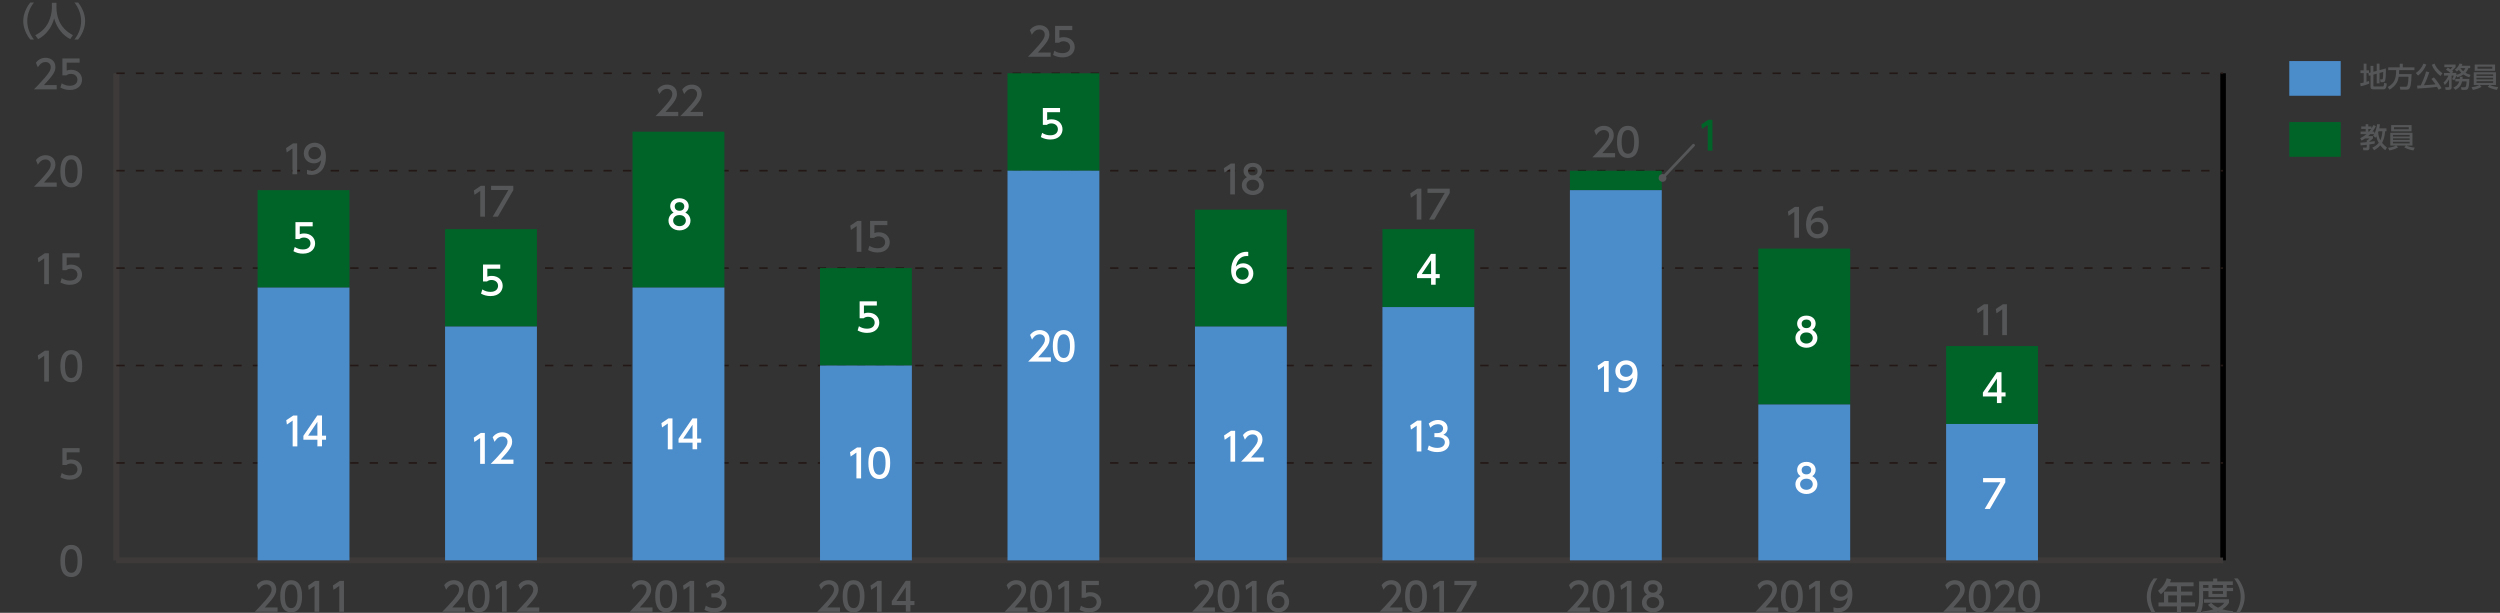 <?xml version="1.0" encoding="utf-8"?>
<!-- Generator: Adobe Illustrator 26.3.1, SVG Export Plug-In . SVG Version: 6.00 Build 0)  -->
<svg version="1.1" id="レイヤー_1" xmlns="http://www.w3.org/2000/svg" xmlns:xlink="http://www.w3.org/1999/xlink" x="0px"
	 y="0px" width="1200.47px" height="294.26px" viewBox="0 0 1200.47 294.26" style="enable-background:new 0 0 1200.47 294.26;"
	 xml:space="preserve">
<rect x="0" y="0" width="1200.47" height="294.26" fill="#333333" stroke="none"/>
<style type="text/css">
	.st0{fill-rule:evenodd;clip-rule:evenodd;fill:none;stroke:#3E3A39;stroke-width:2.673;stroke-miterlimit:10;}
	.st1{fill:none;stroke:#000000;stroke-width:2.673;stroke-miterlimit:10;}
	.st2{fill:#555657;}
	
		.st3{fill-rule:evenodd;clip-rule:evenodd;fill:none;stroke:#231815;stroke-width:0.802;stroke-miterlimit:10;stroke-dasharray:4.01,5.346;}
	.st4{fill:#006428;}
	.st5{fill:#4B8CCA;}
	.st6{fill:#FFFFFF;}
	.st7{fill:none;stroke:#555657;stroke-width:1.337;stroke-linecap:round;stroke-linejoin:round;stroke-miterlimit:10;}
</style>
<g>
	<line class="st0" x1="55.88" y1="269.07" x2="1067.5" y2="269.07"/>
	<g>
		<g>
			<line class="st0" x1="55.88" y1="269.07" x2="55.88" y2="35.18"/>
			<line class="st1" x1="1067.5" y1="269.07" x2="1067.5" y2="35.18"/>
		</g>
	</g>
</g>
<g>
	<g>
		<path class="st2" d="M28.99,269.36c0-1.44,0-7.71,5.24-7.71c5.24,0,5.24,6.29,5.24,7.71c0,1.44,0,7.73-5.24,7.73
			C28.99,277.09,28.99,270.8,28.99,269.36z M37.24,269.36c0-2.86-0.54-5.69-3.01-5.69s-3.01,2.84-3.01,5.69
			c0,3.01,0.62,5.71,3.01,5.71C36.7,275.07,37.24,272.19,37.24,269.36z"/>
	</g>
	<g>
		<path class="st2" d="M38.22,217.2h-6.19v3.8c0.47-0.17,1.07-0.37,2.13-0.37c3.18,0,5.24,2.11,5.24,4.77
			c0,2.34-1.68,4.92-5.85,4.92c-1.65,0-3.09-0.37-4.55-1.16l0.62-2.04c1.2,0.8,2.47,1.18,3.91,1.18c2.86,0,3.65-1.68,3.65-2.92
			c0-1.74-1.42-2.79-3.16-2.79c-0.77,0-1.55,0.21-2.13,0.71h-1.93v-8.12h8.27V217.2z"/>
	</g>
	<g>
		<path class="st2" d="M21.51,168.4h1.96v14.83h-2.25v-12.4l-2.77,1.91l-0.3-2.08L21.51,168.4z"/>
		<path class="st2" d="M28.99,175.81c0-1.44,0-7.71,5.24-7.71c5.24,0,5.24,6.29,5.24,7.71c0,1.44,0,7.73-5.24,7.73
			C28.99,183.53,28.99,177.25,28.99,175.81z M37.24,175.81c0-2.86-0.54-5.69-3.01-5.69s-3.01,2.84-3.01,5.69
			c0,3.01,0.62,5.71,3.01,5.71C36.7,181.51,37.24,178.63,37.24,175.81z"/>
	</g>
	<g>
		<path class="st2" d="M21.51,121.62h1.96v14.83h-2.25v-12.4l-2.77,1.91l-0.3-2.08L21.51,121.62z"/>
		<path class="st2" d="M38.22,123.64h-6.19v3.8c0.47-0.17,1.07-0.37,2.13-0.37c3.18,0,5.24,2.11,5.24,4.77
			c0,2.34-1.68,4.92-5.85,4.92c-1.65,0-3.09-0.37-4.55-1.16l0.62-2.04c1.2,0.8,2.47,1.18,3.91,1.18c2.86,0,3.65-1.68,3.65-2.92
			c0-1.74-1.42-2.79-3.16-2.79c-0.77,0-1.55,0.21-2.13,0.71h-1.93v-8.12h8.27V123.64z"/>
	</g>
	<g>
		<path class="st2" d="M27.23,87.65v2.02H16.31c1.63-1.63,3.35-3.39,5.26-5.63c2.26-2.66,2.81-3.76,2.81-5.01
			c0-1.46-1.01-2.47-2.53-2.47c-2.21,0-3.31,1.96-3.67,2.56l-0.94-2.23c1.16-1.53,2.73-2.36,4.66-2.36c2.11,0,4.7,1.22,4.7,4.43
			c0,2.11-0.88,3.74-5.5,8.68H27.23z"/>
		<path class="st2" d="M28.99,82.24c0-1.44,0-7.71,5.24-7.71c5.24,0,5.24,6.29,5.24,7.71c0,1.44,0,7.73-5.24,7.73
			C28.99,89.97,28.99,83.69,28.99,82.24z M37.24,82.24c0-2.86-0.54-5.69-3.01-5.69s-3.01,2.84-3.01,5.69c0,3.01,0.62,5.71,3.01,5.71
			C36.7,87.95,37.24,85.07,37.24,82.24z"/>
	</g>
	<g>
		<path class="st2" d="M27.23,40.87v2.02H16.31c1.63-1.63,3.35-3.39,5.26-5.63c2.26-2.66,2.81-3.76,2.81-5.01
			c0-1.46-1.01-2.47-2.53-2.47c-2.21,0-3.31,1.96-3.67,2.56l-0.94-2.23c1.16-1.53,2.73-2.36,4.66-2.36c2.11,0,4.7,1.22,4.7,4.43
			c0,2.11-0.88,3.74-5.5,8.68H27.23z"/>
		<path class="st2" d="M38.22,30.08h-6.19v3.8c0.47-0.17,1.07-0.37,2.13-0.37c3.18,0,5.24,2.11,5.24,4.77
			c0,2.34-1.68,4.92-5.85,4.92c-1.65,0-3.09-0.37-4.55-1.16l0.62-2.04c1.2,0.8,2.47,1.18,3.91,1.18c2.86,0,3.65-1.68,3.65-2.92
			c0-1.74-1.42-2.79-3.16-2.79c-0.77,0-1.55,0.21-2.13,0.71h-1.93v-8.12h8.27V30.08z"/>
	</g>
	<line class="st0" x1="55.88" y1="269.07" x2="55.88" y2="35.18"/>
	<line class="st0" x1="55.88" y1="269.07" x2="1067.5" y2="269.07"/>
	<line class="st3" x1="55.88" y1="222.29" x2="1067.5" y2="222.29"/>
	<line class="st3" x1="55.88" y1="175.52" x2="1067.5" y2="175.52"/>
	<line class="st3" x1="55.88" y1="128.74" x2="1067.5" y2="128.74"/>
	<line class="st3" x1="55.88" y1="81.96" x2="1067.5" y2="81.96"/>
	<line class="st3" x1="55.88" y1="35.18" x2="1067.5" y2="35.18"/>
</g>
<g>
	<g>
		<g>
			<rect x="123.7" y="91.31" class="st4" width="44.11" height="46.78"/>
			<rect x="213.72" y="110.02" class="st4" width="44.11" height="46.78"/>
			<rect x="303.74" y="63.24" class="st4" width="44.11" height="74.85"/>
			<rect x="393.76" y="128.74" class="st4" width="44.11" height="46.78"/>
			<rect x="483.79" y="35.18" class="st4" width="44.11" height="46.78"/>
			<rect x="573.81" y="100.67" class="st4" width="44.11" height="56.14"/>
			<rect x="663.83" y="110.02" class="st4" width="44.11" height="37.42"/>
			<rect x="753.85" y="81.96" class="st4" width="44.11" height="9.36"/>
		</g>
	</g>
	<g>
		<g>
			<rect x="123.7" y="138.09" class="st5" width="44.11" height="130.98"/>
			<rect x="213.72" y="156.8" class="st5" width="44.11" height="112.27"/>
			<rect x="303.74" y="138.09" class="st5" width="44.11" height="130.98"/>
			<rect x="393.76" y="175.52" class="st5" width="44.11" height="93.56"/>
			<rect x="483.79" y="81.96" class="st5" width="44.11" height="187.12"/>
			<rect x="573.81" y="156.8" class="st5" width="44.11" height="112.27"/>
			<rect x="663.83" y="147.45" class="st5" width="44.11" height="121.63"/>
			<rect x="753.85" y="91.31" class="st5" width="44.11" height="177.76"/>
		</g>
	</g>
</g>
<g>
	<g>
		<path class="st2" d="M763.43,291.72v2.02H752.5c1.63-1.63,3.35-3.39,5.26-5.63c2.26-2.66,2.81-3.76,2.81-5.01
			c0-1.46-1.01-2.47-2.53-2.47c-2.21,0-3.31,1.96-3.67,2.56l-0.94-2.23c1.16-1.53,2.73-2.36,4.66-2.36c2.11,0,4.7,1.22,4.7,4.43
			c0,2.11-0.88,3.74-5.5,8.68H763.43z"/>
		<path class="st2" d="M764.72,286.32c0-1.44,0-7.71,5.24-7.71c5.24,0,5.24,6.29,5.24,7.71c0,1.44,0,7.73-5.24,7.73
			C764.72,294.04,764.72,287.76,764.72,286.32z M772.97,286.32c0-2.86-0.54-5.69-3.01-5.69c-2.47,0-3.01,2.84-3.01,5.69
			c0,3.01,0.62,5.71,3.01,5.71C772.43,292.02,772.97,289.14,772.97,286.32z"/>
		<path class="st2" d="M781.47,278.91h1.96v14.83h-2.25v-12.4l-2.77,1.91l-0.3-2.08L781.47,278.91z"/>
		<path class="st2" d="M799,289.39c0,2.73-2.39,4.66-5.28,4.66c-2.88,0-5.28-1.93-5.28-4.66c0-2.04,1.27-3.33,2.45-3.91
			c-1.1-0.67-1.63-1.87-1.63-3.01c0-2.21,1.74-3.85,4.45-3.85c2.69,0,4.45,1.65,4.45,3.85c0,1.14-0.52,2.34-1.63,3.01
			C797.73,286.06,799,287.35,799,289.39z M796.77,289.35c0-1.08-0.75-2.66-3.05-2.66c-2.28,0-3.05,1.55-3.05,2.66
			c0,1.48,1.27,2.68,3.05,2.68C795.5,292.02,796.77,290.83,796.77,289.35z M796.02,282.56c0-1.38-1.1-2.08-2.3-2.08
			s-2.3,0.71-2.3,2.06c0,0.9,0.52,2.08,2.3,2.08C795.48,284.61,796.02,283.44,796.02,282.56z"/>
	</g>
	<g>
		<path class="st2" d="M944.07,291.72v2.02h-10.92c1.63-1.63,3.35-3.39,5.26-5.63c2.26-2.66,2.81-3.76,2.81-5.01
			c0-1.46-1.01-2.47-2.53-2.47c-2.21,0-3.31,1.96-3.67,2.56l-0.94-2.23c1.16-1.53,2.73-2.36,4.66-2.36c2.11,0,4.7,1.22,4.7,4.43
			c0,2.11-0.88,3.74-5.5,8.68H944.07z"/>
		<path class="st2" d="M945.37,286.32c0-1.44,0-7.71,5.24-7.71c5.24,0,5.24,6.29,5.24,7.71c0,1.44,0,7.73-5.24,7.73
			C945.37,294.04,945.37,287.76,945.37,286.32z M953.62,286.32c0-2.86-0.54-5.69-3.01-5.69c-2.47,0-3.01,2.84-3.01,5.69
			c0,3.01,0.62,5.71,3.01,5.71C953.08,292.02,953.62,289.14,953.62,286.32z"/>
		<path class="st2" d="M967.84,291.72v2.02h-10.92c1.63-1.63,3.35-3.39,5.26-5.63c2.26-2.66,2.81-3.76,2.81-5.01
			c0-1.46-1.01-2.47-2.53-2.47c-2.21,0-3.31,1.96-3.67,2.56l-0.94-2.23c1.16-1.53,2.73-2.36,4.66-2.36c2.11,0,4.7,1.22,4.7,4.43
			c0,2.11-0.88,3.74-5.5,8.68H967.84z"/>
		<path class="st2" d="M969.13,286.32c0-1.44,0-7.71,5.24-7.71c5.24,0,5.24,6.29,5.24,7.71c0,1.44,0,7.73-5.24,7.73
			C969.13,294.04,969.13,287.76,969.13,286.32z M977.38,286.32c0-2.86-0.54-5.69-3.01-5.69c-2.47,0-3.01,2.84-3.01,5.69
			c0,3.01,0.62,5.71,3.01,5.71C976.84,292.02,977.38,289.14,977.38,286.32z"/>
	</g>
	<g>
		<path class="st2" d="M673.41,291.72v2.02h-10.93c1.63-1.63,3.35-3.39,5.26-5.63c2.26-2.66,2.81-3.76,2.81-5.01
			c0-1.46-1.01-2.47-2.53-2.47c-2.21,0-3.31,1.96-3.67,2.56l-0.94-2.23c1.16-1.53,2.73-2.36,4.66-2.36c2.11,0,4.7,1.22,4.7,4.43
			c0,2.11-0.88,3.74-5.5,8.68H673.41z"/>
		<path class="st2" d="M674.7,286.32c0-1.44,0-7.71,5.24-7.71c5.24,0,5.24,6.29,5.24,7.71c0,1.44,0,7.73-5.24,7.73
			C674.7,294.04,674.7,287.76,674.7,286.32z M682.95,286.32c0-2.86-0.54-5.69-3.01-5.69s-3.01,2.84-3.01,5.69
			c0,3.01,0.62,5.71,3.01,5.71C682.41,292.02,682.95,289.14,682.95,286.32z"/>
		<path class="st2" d="M691.45,278.91h1.96v14.83h-2.25v-12.4l-2.77,1.91l-0.3-2.08L691.45,278.91z"/>
		<path class="st2" d="M709.04,278.91v2.1l-7.41,12.74h-2.49l7.52-12.81h-8.29v-2.02H709.04z"/>
	</g>
	<g>
		<path class="st2" d="M583.39,291.72v2.02h-10.93c1.63-1.63,3.35-3.39,5.26-5.63c2.26-2.66,2.81-3.76,2.81-5.01
			c0-1.46-1.01-2.47-2.53-2.47c-2.21,0-3.31,1.96-3.67,2.56l-0.94-2.23c1.16-1.53,2.73-2.36,4.66-2.36c2.11,0,4.7,1.22,4.7,4.43
			c0,2.11-0.88,3.74-5.5,8.68H583.39z"/>
		<path class="st2" d="M584.68,286.32c0-1.44,0-7.71,5.24-7.71c5.24,0,5.24,6.29,5.24,7.71c0,1.44,0,7.73-5.24,7.73
			C584.68,294.04,584.68,287.76,584.68,286.32z M592.93,286.32c0-2.86-0.54-5.69-3.01-5.69s-3.01,2.84-3.01,5.69
			c0,3.01,0.62,5.71,3.01,5.71C592.39,292.02,592.93,289.14,592.93,286.32z"/>
		<path class="st2" d="M601.43,278.91h1.96v14.83h-2.25v-12.4l-2.77,1.91l-0.3-2.08L601.43,278.91z"/>
		<path class="st2" d="M616.56,280.67c-0.43-0.02-0.47-0.04-0.65-0.04c-3.14,0-4.7,2.19-5.29,5.09c0.75-0.82,1.87-1.59,3.55-1.59
			c2.49,0,4.85,1.83,4.85,4.84c0,2.96-2.3,5.07-5.14,5.07c-2.38,0-5.52-1.51-5.52-6.7c0-4.1,2.28-8.74,7.46-8.74
			c0.26,0,0.43,0,0.75,0.04V280.67z M613.87,286.11c-1.44,0-3.22,0.92-3.22,2.79c0,1.55,1.22,3.12,3.16,3.12
			c1.93,0,2.97-1.42,2.97-2.96C616.79,286.45,614.67,286.11,613.87,286.11z"/>
	</g>
	<g>
		<path class="st2" d="M493.37,291.72v2.02h-10.93c1.63-1.63,3.35-3.39,5.26-5.63c2.26-2.66,2.81-3.76,2.81-5.01
			c0-1.46-1.01-2.47-2.53-2.47c-2.21,0-3.31,1.96-3.67,2.56l-0.94-2.23c1.16-1.53,2.73-2.36,4.66-2.36c2.11,0,4.7,1.22,4.7,4.43
			c0,2.11-0.88,3.74-5.5,8.68H493.37z"/>
		<path class="st2" d="M494.66,286.32c0-1.44,0-7.71,5.24-7.71c5.24,0,5.24,6.29,5.24,7.71c0,1.44,0,7.73-5.24,7.73
			C494.66,294.04,494.66,287.76,494.66,286.32z M502.91,286.32c0-2.86-0.54-5.69-3.01-5.69s-3.01,2.84-3.01,5.69
			c0,3.01,0.62,5.71,3.01,5.71C502.37,292.02,502.91,289.14,502.91,286.32z"/>
		<path class="st2" d="M511.41,278.91h1.96v14.83h-2.25v-12.4l-2.77,1.91l-0.3-2.08L511.41,278.91z"/>
		<path class="st2" d="M527.65,280.93h-6.19v3.8c0.47-0.17,1.07-0.37,2.13-0.37c3.18,0,5.24,2.11,5.24,4.77
			c0,2.34-1.68,4.92-5.85,4.92c-1.65,0-3.09-0.37-4.55-1.16l0.62-2.04c1.2,0.8,2.47,1.18,3.91,1.18c2.86,0,3.65-1.68,3.65-2.92
			c0-1.74-1.42-2.79-3.16-2.79c-0.77,0-1.55,0.21-2.13,0.71h-1.93v-8.12h8.27V280.93z"/>
	</g>
	<g>
		<path class="st2" d="M403.35,291.72v2.02h-10.93c1.63-1.63,3.35-3.39,5.26-5.63c2.26-2.66,2.81-3.76,2.81-5.01
			c0-1.46-1.01-2.47-2.53-2.47c-2.21,0-3.31,1.96-3.67,2.56l-0.94-2.23c1.16-1.53,2.73-2.36,4.66-2.36c2.11,0,4.7,1.22,4.7,4.43
			c0,2.11-0.88,3.74-5.5,8.68H403.35z"/>
		<path class="st2" d="M404.64,286.32c0-1.44,0-7.71,5.24-7.71c5.24,0,5.24,6.29,5.24,7.71c0,1.44,0,7.73-5.24,7.73
			C404.64,294.04,404.64,287.76,404.64,286.32z M412.89,286.32c0-2.86-0.54-5.69-3.01-5.69s-3.01,2.84-3.01,5.69
			c0,3.01,0.62,5.71,3.01,5.71C412.35,292.02,412.89,289.14,412.89,286.32z"/>
		<path class="st2" d="M421.38,278.91h1.96v14.83h-2.25v-12.4l-2.77,1.91l-0.3-2.08L421.38,278.91z"/>
		<path class="st2" d="M434.95,293.74v-3.18h-6.73v-1.89l6.68-9.77h2.26v9.69h1.95v1.96h-1.95v3.18H434.95z M430.46,288.6h4.49
			v-6.66L430.46,288.6z"/>
	</g>
	<g>
		<path class="st2" d="M313.32,291.72v2.02H302.4c1.63-1.63,3.35-3.39,5.26-5.63c2.26-2.66,2.81-3.76,2.81-5.01
			c0-1.46-1.01-2.47-2.53-2.47c-2.21,0-3.31,1.96-3.67,2.56l-0.94-2.23c1.16-1.53,2.73-2.36,4.66-2.36c2.11,0,4.7,1.22,4.7,4.43
			c0,2.11-0.88,3.74-5.5,8.68H313.32z"/>
		<path class="st2" d="M314.62,286.32c0-1.44,0-7.71,5.24-7.71c5.24,0,5.24,6.29,5.24,7.71c0,1.44,0,7.73-5.24,7.73
			C314.62,294.04,314.62,287.76,314.62,286.32z M322.86,286.32c0-2.86-0.54-5.69-3.01-5.69s-3.01,2.84-3.01,5.69
			c0,3.01,0.62,5.71,3.01,5.71C322.32,292.02,322.86,289.14,322.86,286.32z"/>
		<path class="st2" d="M331.36,278.91h1.96v14.83h-2.25v-12.4l-2.77,1.91l-0.3-2.08L331.36,278.91z"/>
		<path class="st2" d="M338.92,290.84c1.2,0.8,2.64,1.18,4.08,1.18c2.66,0,3.61-1.46,3.61-2.73c0-1.31-1.08-2.43-3.54-2.43h-1.48
			v-1.95h1.42c2.02,0,2.75-1.22,2.75-2.21c0-1.42-1.25-2.08-2.47-2.08c-1.4,0-2.71,0.67-3.65,1.72l-0.8-2
			c1.42-1.25,3.05-1.74,4.47-1.74c2.45,0,4.62,1.44,4.62,3.95c0,2.09-1.48,2.86-2.02,3.14c0.77,0.3,2.92,1.12,2.92,3.8
			c0,2-1.5,4.54-5.84,4.54c-1.95,0-3.39-0.47-4.71-1.18L338.92,290.84z"/>
	</g>
	<g>
		<path class="st2" d="M223.3,291.72v2.02h-10.93c1.63-1.63,3.35-3.39,5.26-5.63c2.26-2.66,2.81-3.76,2.81-5.01
			c0-1.46-1.01-2.47-2.53-2.47c-2.21,0-3.31,1.96-3.67,2.56l-0.94-2.23c1.16-1.53,2.73-2.36,4.66-2.36c2.11,0,4.7,1.22,4.7,4.43
			c0,2.11-0.88,3.74-5.5,8.68H223.3z"/>
		<path class="st2" d="M224.6,286.32c0-1.44,0-7.71,5.24-7.71c5.24,0,5.24,6.29,5.24,7.71c0,1.44,0,7.73-5.24,7.73
			C224.6,294.04,224.6,287.76,224.6,286.32z M232.85,286.32c0-2.86-0.54-5.69-3.01-5.69s-3.01,2.84-3.01,5.69
			c0,3.01,0.62,5.71,3.01,5.71C232.3,292.02,232.85,289.14,232.85,286.32z"/>
		<path class="st2" d="M241.34,278.91h1.96v14.83h-2.25v-12.4l-2.77,1.91l-0.3-2.08L241.34,278.91z"/>
		<path class="st2" d="M258.95,291.72v2.02h-10.93c1.63-1.63,3.35-3.39,5.26-5.63c2.26-2.66,2.81-3.76,2.81-5.01
			c0-1.46-1.01-2.47-2.53-2.47c-2.21,0-3.31,1.96-3.67,2.56l-0.94-2.23c1.16-1.53,2.73-2.36,4.66-2.36c2.11,0,4.7,1.22,4.7,4.43
			c0,2.11-0.88,3.74-5.5,8.68H258.95z"/>
	</g>
	<g>
		<path class="st2" d="M133.28,291.72v2.02h-10.93c1.63-1.63,3.35-3.39,5.26-5.63c2.26-2.66,2.81-3.76,2.81-5.01
			c0-1.46-1.01-2.47-2.53-2.47c-2.21,0-3.31,1.96-3.67,2.56l-0.94-2.23c1.16-1.53,2.73-2.36,4.66-2.36c2.11,0,4.7,1.22,4.7,4.43
			c0,2.11-0.88,3.74-5.5,8.68H133.28z"/>
		<path class="st2" d="M134.57,286.32c0-1.44,0-7.71,5.24-7.71c5.24,0,5.24,6.29,5.24,7.71c0,1.44,0,7.73-5.24,7.73
			C134.57,294.04,134.57,287.76,134.57,286.32z M142.82,286.32c0-2.86-0.54-5.69-3.01-5.69s-3.01,2.84-3.01,5.69
			c0,3.01,0.62,5.71,3.01,5.71C142.28,292.02,142.82,289.14,142.82,286.32z"/>
		<path class="st2" d="M151.32,278.91h1.96v14.83h-2.25v-12.4l-2.77,1.91l-0.3-2.08L151.32,278.91z"/>
		<path class="st2" d="M163.2,278.91h1.96v14.83h-2.25v-12.4l-2.77,1.91l-0.3-2.08L163.2,278.91z"/>
	</g>
</g>
<g>
	<path class="st6" d="M140.82,199.52h1.96v14.83h-2.25v-12.4l-2.77,1.91l-0.3-2.08L140.82,199.52z"/>
	<path class="st6" d="M152.41,214.35v-3.18h-6.73v-1.89l6.68-9.77h2.26v9.69h1.95v1.96h-1.95v3.18H152.41z M147.92,209.21h4.49
		v-6.66L147.92,209.21z"/>
</g>
<g>
	<path class="st6" d="M230.85,207.9h1.96v14.83h-2.25v-12.4l-2.77,1.91l-0.3-2.08L230.85,207.9z"/>
	<path class="st6" d="M246.56,220.71v2.02h-10.92c1.63-1.63,3.35-3.39,5.26-5.63c2.26-2.66,2.81-3.76,2.81-5.01
		c0-1.46-1.01-2.47-2.53-2.47c-2.21,0-3.31,1.96-3.67,2.56l-0.94-2.23c1.16-1.53,2.73-2.36,4.66-2.36c2.11,0,4.7,1.22,4.7,4.43
		c0,2.11-0.88,3.74-5.5,8.68H246.56z"/>
</g>
<g>
	<path class="st6" d="M320.96,200.92h1.96v14.83h-2.25v-12.4l-2.77,1.91l-0.3-2.08L320.96,200.92z"/>
	<path class="st6" d="M332.55,215.75v-3.18h-6.73v-1.89l6.68-9.77h2.26v9.69h1.95v1.96h-1.95v3.18H332.55z M328.06,210.61h4.49
		v-6.66L328.06,210.61z"/>
</g>
<g>
	<path class="st6" d="M411.53,214.88h1.96v14.83h-2.25v-12.4l-2.77,1.91l-0.3-2.08L411.53,214.88z"/>
	<path class="st6" d="M416.98,222.29c0-1.44,0-7.71,5.24-7.71c5.24,0,5.24,6.29,5.24,7.71c0,1.44,0,7.73-5.24,7.73
		C416.98,230.02,416.98,223.73,416.98,222.29z M425.23,222.29c0-2.86-0.54-5.69-3.01-5.69s-3.01,2.84-3.01,5.69
		c0,3.01,0.62,5.71,3.01,5.71C424.69,228,425.23,225.11,425.23,222.29z"/>
</g>
<g>
	<path class="st6" d="M504.63,171.61v2.02H493.7c1.63-1.63,3.35-3.39,5.26-5.63c2.26-2.66,2.81-3.76,2.81-5.01
		c0-1.46-1.01-2.47-2.53-2.47c-2.21,0-3.31,1.96-3.67,2.56l-0.94-2.23c1.16-1.53,2.73-2.36,4.66-2.36c2.11,0,4.7,1.22,4.7,4.43
		c0,2.11-0.88,3.74-5.5,8.68H504.63z"/>
	<path class="st6" d="M505.55,166.2c0-1.44,0-7.71,5.24-7.71c5.24,0,5.24,6.29,5.24,7.71c0,1.44,0,7.73-5.24,7.73
		C505.55,173.93,505.55,167.64,505.55,166.2z M513.8,166.2c0-2.86-0.54-5.69-3.01-5.69s-3.01,2.84-3.01,5.69
		c0,3.01,0.62,5.71,3.01,5.71C513.26,171.91,513.8,169.03,513.8,166.2z"/>
</g>
<g>
	<path class="st6" d="M591.14,206.85h1.96v14.83h-2.25v-12.4l-2.77,1.91l-0.3-2.08L591.14,206.85z"/>
	<path class="st6" d="M606.85,219.67v2.02h-10.92c1.63-1.63,3.35-3.39,5.26-5.63c2.26-2.66,2.81-3.76,2.81-5.01
		c0-1.46-1.01-2.47-2.53-2.47c-2.21,0-3.31,1.96-3.67,2.56l-0.94-2.23c1.16-1.53,2.73-2.36,4.66-2.36c2.11,0,4.7,1.22,4.7,4.43
		c0,2.11-0.88,3.74-5.5,8.68H606.85z"/>
</g>
<g>
	<path class="st6" d="M680.57,201.96h1.96v14.83h-2.25v-12.4l-2.77,1.91l-0.3-2.08L680.57,201.96z"/>
	<path class="st6" d="M686.11,213.9c1.2,0.8,2.64,1.18,4.08,1.18c2.66,0,3.61-1.46,3.61-2.73c0-1.31-1.09-2.43-3.54-2.43h-1.48
		v-1.95h1.42c2.02,0,2.75-1.22,2.75-2.21c0-1.42-1.25-2.08-2.47-2.08c-1.4,0-2.71,0.67-3.65,1.72l-0.8-2
		c1.42-1.25,3.05-1.74,4.47-1.74c2.45,0,4.62,1.44,4.62,3.95c0,2.09-1.48,2.86-2.02,3.14c0.77,0.3,2.92,1.12,2.92,3.8
		c0,2-1.5,4.54-5.84,4.54c-1.95,0-3.39-0.47-4.71-1.18L686.11,213.9z"/>
</g>
<g>
	<path class="st6" d="M770.52,173.34h1.96v14.83h-2.25v-12.4l-2.77,1.91l-0.3-2.08L770.52,173.34z"/>
	<path class="st6" d="M777.22,186.04c0.67,0.28,1.35,0.41,2.08,0.41c3.05,0,4.38-2.25,4.75-5.11c-0.52,0.54-1.53,1.59-3.55,1.59
		c-2.56,0-4.83-1.85-4.83-4.81c0-2.88,2.19-5.09,5.18-5.09c1.63,0,5.46,0.71,5.46,6.77c0,5.09-2.58,8.66-6.94,8.66
		c-1.2,0-1.83-0.24-2.15-0.38V186.04z M780.81,180.97c1.65,0,3.16-1.16,3.16-2.92c0-1.59-1.2-2.99-3.09-2.99
		c-2.08,0-2.99,1.68-2.99,2.99C777.89,180.08,779.37,180.97,780.81,180.97z"/>
</g>
<g>
	<g>
		<path class="st2" d="M775.54,73.53v2.02h-10.92c1.63-1.63,3.35-3.39,5.26-5.63c2.26-2.66,2.81-3.76,2.81-5.01
			c0-1.46-1.01-2.47-2.53-2.47c-2.21,0-3.31,1.96-3.67,2.56l-0.94-2.23c1.16-1.53,2.73-2.36,4.66-2.36c2.11,0,4.7,1.22,4.7,4.43
			c0,2.11-0.88,3.74-5.5,8.68H775.54z"/>
		<path class="st2" d="M776.47,68.13c0-1.44,0-7.71,5.24-7.71c5.24,0,5.24,6.29,5.24,7.71c0,1.44,0,7.73-5.24,7.73
			C776.47,75.85,776.47,69.57,776.47,68.13z M784.72,68.13c0-2.86-0.54-5.69-3.01-5.69c-2.47,0-3.01,2.84-3.01,5.69
			c0,3.01,0.62,5.71,3.01,5.71C784.17,73.83,784.72,70.95,784.72,68.13z"/>
	</g>
</g>
<g>
	<path class="st6" d="M687.19,136.74v-3.18h-6.74v-1.89l6.68-9.77h2.26v9.69h1.95v1.96h-1.95v3.18H687.19z M682.7,131.6h4.49v-6.66
		L682.7,131.6z"/>
</g>
<g>
	<path class="st6" d="M599.38,122.97c-0.43-0.02-0.47-0.04-0.65-0.04c-3.14,0-4.7,2.19-5.29,5.09c0.75-0.82,1.87-1.59,3.55-1.59
		c2.49,0,4.85,1.83,4.85,4.85c0,2.96-2.3,5.07-5.14,5.07c-2.38,0-5.52-1.51-5.52-6.7c0-4.1,2.28-8.74,7.46-8.74
		c0.26,0,0.43,0,0.75,0.04V122.97z M596.69,128.41c-1.44,0-3.22,0.92-3.22,2.79c0,1.55,1.22,3.12,3.16,3.12
		c1.93,0,2.97-1.42,2.97-2.96C599.61,128.75,597.49,128.41,596.69,128.41z"/>
</g>
<g>
	<path class="st6" d="M509.02,53.87h-6.19v3.8c0.47-0.17,1.07-0.37,2.13-0.37c3.18,0,5.24,2.11,5.24,4.77
		c0,2.34-1.68,4.92-5.85,4.92c-1.65,0-3.09-0.37-4.55-1.16l0.62-2.04c1.2,0.8,2.47,1.18,3.91,1.18c2.86,0,3.65-1.68,3.65-2.92
		c0-1.74-1.42-2.79-3.16-2.79c-0.77,0-1.55,0.21-2.13,0.71h-1.93v-8.12h8.27V53.87z"/>
</g>
<g>
	<path class="st6" d="M421.04,146.73h-6.19v3.8c0.47-0.17,1.07-0.37,2.13-0.37c3.18,0,5.24,2.11,5.24,4.77
		c0,2.34-1.68,4.92-5.85,4.92c-1.65,0-3.09-0.37-4.55-1.16l0.62-2.04c1.2,0.8,2.47,1.18,3.91,1.18c2.86,0,3.65-1.68,3.65-2.92
		c0-1.74-1.42-2.79-3.16-2.79c-0.77,0-1.55,0.21-2.13,0.71h-1.93v-8.12h8.27V146.73z"/>
</g>
<g>
	<path class="st6" d="M331.56,105.97c0,2.73-2.39,4.66-5.28,4.66s-5.28-1.93-5.28-4.66c0-2.04,1.27-3.33,2.45-3.91
		c-1.1-0.67-1.63-1.87-1.63-3.01c0-2.21,1.74-3.85,4.45-3.85c2.69,0,4.45,1.65,4.45,3.85c0,1.14-0.52,2.34-1.63,3.01
		C330.29,102.64,331.56,103.93,331.56,105.97z M329.34,105.93c0-1.09-0.75-2.66-3.05-2.66c-2.28,0-3.05,1.55-3.05,2.66
		c0,1.48,1.27,2.67,3.05,2.67S329.34,107.41,329.34,105.93z M328.59,99.14c0-1.38-1.1-2.08-2.3-2.08s-2.3,0.71-2.3,2.06
		c0,0.9,0.52,2.08,2.3,2.08C328.05,101.2,328.59,100.02,328.59,99.14z"/>
</g>
<g>
	<path class="st6" d="M240.2,129.05h-6.19v3.8c0.47-0.17,1.07-0.37,2.13-0.37c3.18,0,5.24,2.11,5.24,4.77
		c0,2.34-1.68,4.92-5.85,4.92c-1.65,0-3.09-0.37-4.55-1.16l0.62-2.04c1.2,0.8,2.47,1.18,3.91,1.18c2.86,0,3.65-1.68,3.65-2.92
		c0-1.74-1.42-2.79-3.16-2.79c-0.77,0-1.55,0.21-2.13,0.71h-1.93v-8.12h8.27V129.05z"/>
</g>
<g>
	<path class="st6" d="M150.13,108.68h-6.19v3.8c0.47-0.17,1.07-0.37,2.13-0.37c3.18,0,5.24,2.11,5.24,4.77
		c0,2.34-1.68,4.92-5.85,4.92c-1.65,0-3.09-0.37-4.55-1.16l0.62-2.04c1.2,0.8,2.47,1.18,3.91,1.18c2.86,0,3.65-1.68,3.65-2.92
		c0-1.74-1.42-2.79-3.16-2.79c-0.77,0-1.55,0.21-2.13,0.71h-1.93v-8.12h8.27V108.68z"/>
</g>
<g>
	<g>
		<path class="st2" d="M680.57,90.59h1.96v14.83h-2.25v-12.4l-2.77,1.91l-0.3-2.08L680.57,90.59z"/>
		<path class="st2" d="M696.14,90.59v2.1l-7.41,12.74h-2.49l7.52-12.81h-8.29v-2.02H696.14z"/>
	</g>
</g>
<g>
	<g>
		<path class="st2" d="M591.04,78.51H593v14.83h-2.25v-12.4l-2.77,1.91l-0.3-2.08L591.04,78.51z"/>
		<path class="st2" d="M606.87,88.99c0,2.73-2.39,4.66-5.28,4.66s-5.28-1.93-5.28-4.66c0-2.04,1.27-3.33,2.45-3.91
			c-1.1-0.67-1.63-1.87-1.63-3.01c0-2.21,1.74-3.85,4.45-3.85c2.69,0,4.45,1.65,4.45,3.85c0,1.14-0.52,2.34-1.63,3.01
			C605.6,85.66,606.87,86.95,606.87,88.99z M604.64,88.95c0-1.09-0.75-2.66-3.05-2.66c-2.28,0-3.05,1.55-3.05,2.66
			c0,1.48,1.27,2.67,3.05,2.67S604.64,90.43,604.64,88.95z M603.89,82.16c0-1.38-1.1-2.08-2.3-2.08s-2.3,0.71-2.3,2.06
			c0,0.9,0.52,2.08,2.3,2.08C603.35,84.22,603.89,83.04,603.89,82.16z"/>
	</g>
</g>
<g>
	<g>
		<path class="st2" d="M504.52,25.23v2.02h-10.92c1.63-1.63,3.35-3.39,5.26-5.63c2.26-2.66,2.81-3.76,2.81-5.01
			c0-1.46-1.01-2.47-2.53-2.47c-2.21,0-3.31,1.96-3.67,2.56l-0.94-2.23c1.16-1.53,2.73-2.36,4.66-2.36c2.11,0,4.7,1.22,4.7,4.43
			c0,2.11-0.88,3.74-5.5,8.68H504.52z"/>
		<path class="st2" d="M514.89,14.43h-6.19v3.8c0.47-0.17,1.07-0.37,2.13-0.37c3.18,0,5.24,2.11,5.24,4.77
			c0,2.34-1.68,4.92-5.85,4.92c-1.65,0-3.09-0.37-4.55-1.16l0.62-2.04c1.2,0.8,2.47,1.18,3.91,1.18c2.86,0,3.65-1.68,3.65-2.92
			c0-1.74-1.42-2.79-3.16-2.79c-0.77,0-1.55,0.21-2.13,0.71h-1.93v-8.12h8.27V14.43z"/>
	</g>
</g>
<g>
	<g>
		<path class="st2" d="M411.66,106.09h1.96v14.83h-2.25v-12.4l-2.77,1.91l-0.3-2.08L411.66,106.09z"/>
		<path class="st2" d="M426.07,108.11h-6.19v3.8c0.47-0.17,1.07-0.37,2.13-0.37c3.18,0,5.24,2.11,5.24,4.77
			c0,2.34-1.68,4.92-5.85,4.92c-1.65,0-3.09-0.37-4.55-1.16l0.62-2.04c1.2,0.8,2.47,1.18,3.91,1.18c2.86,0,3.65-1.68,3.65-2.92
			c0-1.74-1.42-2.79-3.16-2.79c-0.77,0-1.55,0.21-2.13,0.71h-1.93v-8.12h8.27V108.11z"/>
	</g>
</g>
<g>
	<g>
		<path class="st2" d="M325.69,53.75v2.02h-10.92c1.63-1.63,3.35-3.39,5.26-5.63c2.26-2.66,2.81-3.76,2.81-5.01
			c0-1.46-1.01-2.47-2.53-2.47c-2.21,0-3.31,1.96-3.67,2.56l-0.94-2.23c1.16-1.53,2.73-2.36,4.66-2.36c2.11,0,4.7,1.22,4.7,4.43
			c0,2.11-0.88,3.74-5.5,8.68H325.69z"/>
		<path class="st2" d="M337.59,53.75v2.02h-10.92c1.63-1.63,3.35-3.39,5.26-5.63c2.26-2.66,2.81-3.76,2.81-5.01
			c0-1.46-1.01-2.47-2.53-2.47c-2.21,0-3.31,1.96-3.67,2.56l-0.94-2.23c1.16-1.53,2.73-2.36,4.66-2.36c2.11,0,4.7,1.22,4.7,4.43
			c0,2.11-0.88,3.74-5.5,8.68H337.59z"/>
	</g>
</g>
<g>
	<g>
		<path class="st2" d="M230.91,89.21h1.96v14.83h-2.25v-12.4l-2.77,1.91l-0.3-2.08L230.91,89.21z"/>
		<path class="st2" d="M246.48,89.21v2.1l-7.41,12.74h-2.49l7.52-12.81h-8.29v-2.02H246.48z"/>
	</g>
</g>
<g>
	<g>
		<path class="st2" d="M140.73,68.85h1.96v14.83h-2.25v-12.4l-2.77,1.91l-0.3-2.08L140.73,68.85z"/>
		<path class="st2" d="M147.42,81.55c0.67,0.28,1.35,0.41,2.08,0.41c3.05,0,4.38-2.24,4.75-5.11c-0.52,0.54-1.53,1.59-3.55,1.59
			c-2.56,0-4.83-1.85-4.83-4.81c0-2.88,2.19-5.09,5.18-5.09c1.63,0,5.46,0.71,5.46,6.77c0,5.09-2.58,8.66-6.94,8.66
			c-1.2,0-1.83-0.24-2.15-0.37V81.55z M151.01,76.48c1.65,0,3.16-1.16,3.16-2.92c0-1.59-1.2-2.99-3.09-2.99
			c-2.08,0-2.99,1.68-2.99,2.99C148.09,75.58,149.57,76.48,151.01,76.48z"/>
	</g>
</g>
<g>
	<g>
		<path class="st4" d="M820.34,57.52h1.96v14.83h-2.25v-12.4l-2.77,1.91l-0.3-2.08L820.34,57.52z"/>
	</g>
	<circle class="st2" cx="798.32" cy="85.45" r="1.86"/>
	<line class="st7" x1="798.32" y1="85.45" x2="813.21" y2="69.75"/>
</g>
<g>
	<path class="st2" d="M1034.21,295.47c-3.16-3.97-3.35-7.69-3.35-8.87c0-1.18,0.19-4.9,3.35-8.87h1.78c-2,2.54-3.2,5.63-3.2,8.87
		s1.22,6.32,3.2,8.87H1034.21z"/>
	<path class="st2" d="M1053.32,279.64v1.89h-6.02v2.54h5.42v1.83h-5.42v3.39h6.75v1.89h-6.75v4.21h-1.96v-4.21h-8.85v-1.89h2.66
		v-5.22h6.19v-2.54h-4.34c-1.33,2.08-2.43,3.03-3.4,3.83l-1.33-1.67c2.02-1.53,3.42-3.46,4.15-5.99l2.13,0.52
		c-0.24,0.73-0.36,0.97-0.54,1.4H1053.32z M1045.33,285.91h-4.19v3.39h4.19V285.91z"/>
	<path class="st2" d="M1056,279.19h6.74v-1.38h1.96v1.38h7.48v1.72h-2.92v1.38h3.03v1.53h-3.03v2.88h-8.77v-2.88h-2.58v3.41
		c0,2.86-0.39,5.86-1.78,8.01l-1.53-1.46c1.12-1.65,1.4-4.13,1.4-6.58V279.19z M1061.78,289.46c0.54,0.54,1.5,1.51,3.29,2.34
		c1.98-0.95,2.62-1.8,3.03-2.36h-9.77v-1.68h12.01v1.68c-0.28,0.49-1.01,1.76-3.18,3.14c1.61,0.47,3.14,0.73,5.2,0.92l-0.86,1.85
		c-0.9-0.09-3.52-0.39-6.44-1.67c-2.84,1.23-5.31,1.55-6.85,1.7l-0.77-1.74c1.03-0.11,2.88-0.28,5.46-1.05
		c-1.72-1.05-2.38-1.8-2.67-2.15L1061.78,289.46z M1057.9,280.91v1.38h2.58v-1.38H1057.9z M1062.32,280.91v1.38h5.14v-1.38H1062.32z
		 M1062.32,283.83v1.38h5.14v-1.38H1062.32z"/>
	<path class="st2" d="M1072.76,295.47c2-2.53,3.2-5.63,3.2-8.87s-1.2-6.34-3.2-8.87h1.78c3.03,3.78,3.35,7.43,3.35,8.87
		s-0.32,5.09-3.35,8.87H1072.76z"/>
</g>
<g>
	<path class="st2" d="M14.51,18.97c-3.16-3.97-3.35-7.69-3.35-8.87c0-1.18,0.19-4.9,3.35-8.87h1.78c-2,2.54-3.2,5.63-3.2,8.87
		s1.22,6.32,3.2,8.87H14.51z"/>
	<path class="st2" d="M24.92,1.36h2.19v2.3c0,3.63,1.14,9.73,7.91,13.21l-1.29,1.91c-3.44-1.72-6.44-5.22-7.73-9.95
		c-1.16,4.49-3.97,8.03-7.69,9.95l-1.38-1.87c2.73-1.33,5.01-3.46,6.34-6.21c1.01-2.08,1.65-4.68,1.65-6.96V1.36z"/>
	<path class="st2" d="M35.75,18.97c2-2.53,3.2-5.63,3.2-8.87s-1.2-6.34-3.2-8.87h1.78c3.03,3.78,3.35,7.43,3.35,8.87
		s-0.32,5.09-3.35,8.87H35.75z"/>
</g>
<rect x="1099.29" y="58.62" class="st4" width="24.69" height="16.67"/>
<g>
	<path class="st2" d="M1139.14,70.89c0.51-0.23,2.02-0.88,3.11-2.27c-0.86-1.51-1.08-2.62-1.19-3.15c-0.16,0.25-0.21,0.36-0.43,0.68
		l-1.08-1.02c0.21-0.29,0.31-0.43,0.47-0.72h-1.87c-0.21,0.21-0.47,0.49-1.02,0.96h2.34v1.12c-0.7,0.67-1.08,0.96-1.7,1.36v0.25
		c0.28-0.04,2.42-0.31,2.53-0.33v1.18c-0.56,0.11-1.1,0.21-2.53,0.41v1.82c0,0.44-0.28,0.99-0.92,0.99h-1.99l-0.25-1.28h1.52
		c0.17,0,0.35-0.03,0.35-0.31v-1.06c-1.15,0.13-2.1,0.21-2.95,0.28l-0.11-1.3c0.91-0.05,1.79-0.09,3.06-0.25v-0.94h0.37
		c0.28-0.19,0.76-0.61,0.92-0.83h-2.1c-0.8,0.55-1.23,0.79-1.7,1.04l-0.6-1.19c0.58-0.28,1.62-0.79,2.99-1.94h-2.85v-1.22h2.46
		v-1.26h-2.12v-1.2h2.12v-1.07h1.24v1.07h1.55v0.99c0.41-0.61,0.66-1.14,0.9-1.67l1.19,0.54c-0.24,0.51-0.66,1.39-1.63,2.61h0.88
		v1.07c0.8-1.44,1.2-3.3,1.4-4.67l1.32,0.13c-0.05,0.48-0.13,1.07-0.31,1.92h3.44v1.39h-0.66c-0.15,1.94-0.47,3.89-1.46,5.56
		c0.7,0.86,1.44,1.52,2.34,2.27l-0.79,1.3c-0.44-0.33-1.4-1.06-2.39-2.38c-1.16,1.32-2.33,1.99-2.99,2.38L1139.14,70.89z
		 M1137.23,61.94v1.26h0.4c0.25-0.28,0.56-0.64,1-1.26H1137.23z M1142.16,63.04c-0.11,0.32-0.13,0.4-0.2,0.56
		c0.13,1.34,0.44,2.62,1.07,3.78c0.63-1.36,0.87-2.85,0.96-4.34H1142.16z"/>
	<path class="st2" d="M1158.9,72.21c-0.78-0.11-2.51-0.4-4.4-1.44l0.82-0.87h-4.58l0.79,0.88c-1.22,0.71-2.54,1.15-4.17,1.47
		l-0.64-1.3c1.76-0.13,3.17-0.72,3.82-1.06h-2.75v-6.11h10.64v6.11h-2.9c0.55,0.29,2.02,0.88,4,0.99L1158.9,72.21z M1158,60.06v3.01
		h-9.78v-3.01H1158z M1149.07,64.8v0.75h8.01V64.8H1149.07z M1149.07,66.41v0.78h8.01v-0.78H1149.07z M1149.07,68.07v0.79h8.01
		v-0.79H1149.07z M1149.57,61.08v0.99h7.1v-0.99H1149.57z"/>
</g>
<rect x="1099.29" y="29.32" class="st5" width="24.69" height="16.67"/>
<g>
	<path class="st2" d="M1137.36,35.08h-1v4.21c0.6-0.19,0.86-0.27,1.24-0.4l0.09,1.26c-0.94,0.37-2.59,0.96-4.13,1.28l-0.21-1.43
		c0.43-0.08,0.78-0.13,1.67-0.36v-4.56h-1.56v-1.3h1.56v-3.21h1.34v3.21h1.23v1.24l0.72-0.2v-3.19h1.36v2.83l1.59-0.41v-3.48h1.36
		v3.1l3.03-0.8c0.01,0.36,0.03,0.63,0.03,1.1c0,1.11-0.04,4.06-0.44,4.91c-0.2,0.44-0.63,0.6-1.11,0.6h-0.99l-0.25-1.36h0.83
		c0.48,0,0.62,0,0.66-3.56l-1.75,0.47v5.03h-1.36v-4.67l-1.59,0.43v5.45c0,0.25,0.21,0.25,0.37,0.25h4.1c0.28,0,0.4-0.05,0.5-0.39
		c0.09-0.31,0.17-1.3,0.17-1.38l1.27,0.35c-0.04,1.44-0.35,2.78-1.48,2.78h-5c-0.71,0-1.3-0.21-1.3-1.08v-5.63l-0.82,0.23l-0.23-1.3
		L1137.36,35.08z"/>
	<path class="st2" d="M1151.81,36.86c-0.27,1.64-0.68,3.89-4.38,6.22l-0.86-1.3c3.07-1.74,4.01-3.62,4.04-8.09h-3.82v-1.36h5.53
		v-1.74h1.47v1.74h5.59v1.36h-7.33c-0.01,0.47-0.01,1-0.08,1.86h6.05c-0.04,1.26-0.13,5.07-0.79,6.52c-0.33,0.73-0.72,1-1.72,1h-2.9
		l-0.27-1.43h2.91c0.24,0,0.59,0,0.83-0.72c0.05-0.17,0.35-1.18,0.45-4.06H1151.81z"/>
	<path class="st2" d="M1165.09,30.98c-0.8,2.14-2.29,3.97-3.97,5.33l-1.07-1.26c1.68-1.06,2.94-2.65,3.65-4.5L1165.09,30.98z
		 M1170.99,43.08c-0.21-0.4-0.37-0.71-0.76-1.38c-2.65,0.43-9.06,0.8-9.42,0.83l-0.17-1.43c0.27,0,1.23-0.05,1.76-0.08
		c0.51-1,1.96-4.16,2.58-6.7l1.55,0.36c-0.78,2.3-1.39,3.93-2.58,6.24c2.98-0.16,3.77-0.21,5.55-0.43
		c-0.36-0.54-0.87-1.27-1.99-2.59l1.22-0.75c1.19,1.27,2.91,3.72,3.66,5.16L1170.99,43.08z M1171.86,36.51
		c-2.17-1.78-3.53-3.64-4.13-5.4l1.31-0.56c0.31,0.83,1,2.54,3.81,4.64L1171.86,36.51z"/>
	<path class="st2" d="M1179.47,36.34c-0.35,1.2-0.79,1.92-0.96,2.23l-1.07-0.59c0.17-0.27,0.63-0.95,0.82-1.68h-1.02v5.77
		c0,0.51-0.33,1.07-1.23,1.07h-1.63l-0.25-1.24h1.43c0.27,0,0.45-0.07,0.45-0.36v-3.49c-0.67,1.35-1.39,2.14-2.02,2.77l-0.67-1.16
		c1.02-0.79,1.92-2.26,2.41-3.35h-2.15v-1.27h3.05c-0.82-0.75-0.88-0.79-2.08-1.59l0.84-0.96c0.39,0.2,0.65,0.33,1.27,0.8
		c0.7-0.64,0.84-0.86,0.98-1.04h-3.89V31h5.4v1.23c-0.24,0.32-0.33,0.44-1.64,1.71c0.24,0.21,0.32,0.29,0.51,0.49l-0.56,0.59h2.04
		v0.91c0.2-0.04,1.28-0.24,2.38-0.99c-0.27-0.28-0.7-0.72-1.19-1.42c-0.43,0.45-0.67,0.63-0.94,0.83l-0.94-0.9
		c0.95-0.64,1.96-1.94,2.23-2.94l1.35,0.21c-0.08,0.28-0.16,0.49-0.32,0.83h4.08v1.15h-0.87c-0.11,0.33-0.39,1.2-1.4,2.25
		c1.04,0.6,1.88,0.83,2.46,0.99l-0.63,1.2c-1.27-0.45-2.1-0.87-2.83-1.39c-1.15,0.79-2.17,1.14-2.93,1.36L1179.47,36.34z
		 M1181.16,37.89c0.04-0.44,0.04-0.68,0.05-1.03h1.31c0,0.31-0.01,0.51-0.05,1.03h3.27c0.01,0.28,0,2.95-0.44,4.25
		c-0.33,1-0.96,1-1.47,1h-1.82l-0.28-1.23h1.62c0.29,0,0.52-0.01,0.72-0.43c0.23-0.48,0.28-1.18,0.36-2.39h-2.15
		c-0.39,1.76-1.32,3.1-3.25,4.05l-0.91-1.1c0.6-0.25,2.21-0.91,2.79-2.95h-1.88v-1.2H1181.16z M1181.43,32.72
		c0.59,0.83,1.06,1.23,1.36,1.48c0.76-0.75,0.96-1.24,1.04-1.48H1181.43z"/>
	<path class="st2" d="M1198.99,43.14c-0.78-0.11-2.51-0.4-4.4-1.44l0.82-0.87h-4.58l0.79,0.88c-1.22,0.71-2.54,1.15-4.17,1.47
		l-0.64-1.3c1.76-0.13,3.17-0.72,3.82-1.06h-2.75v-6.11h10.64v6.11h-2.9c0.55,0.29,2.02,0.88,4,0.99L1198.99,43.14z M1198.1,30.99
		V34h-9.78v-3.01H1198.1z M1189.17,35.72v0.75h8.01v-0.75H1189.17z M1189.17,37.34v0.78h8.01v-0.78H1189.17z M1189.17,39v0.79h8.01
		V39H1189.17z M1189.66,32.01V33h7.1v-0.99H1189.66z"/>
</g>
<g>
	<rect x="934.5" y="166.17" class="st4" width="44.11" height="37.41"/>
	<rect x="934.5" y="203.59" class="st5" width="44.11" height="65.49"/>
	<g>
		<path class="st6" d="M962.92,229.55v2.1l-7.41,12.74h-2.49l7.52-12.81h-8.29v-2.02H962.92z"/>
	</g>
	<g>
		<path class="st6" d="M958.9,193.57v-3.18h-6.74v-1.89l6.68-9.77h2.26v9.69h1.95v1.96h-1.95v3.18H958.9z M954.41,188.43h4.49v-6.66
			L954.41,188.43z"/>
	</g>
	<g>
		<g>
			<path class="st2" d="M952.69,146.11h1.96v14.83h-2.25v-12.4l-2.77,1.91l-0.3-2.08L952.69,146.11z"/>
			<path class="st2" d="M961.74,146.11h1.96v14.83h-2.25v-12.4l-2.77,1.91l-0.3-2.08L961.74,146.11z"/>
		</g>
	</g>
</g>
<g>
	<path class="st2" d="M853.9,291.72v2.02h-10.92c1.63-1.63,3.35-3.39,5.26-5.63c2.26-2.66,2.81-3.76,2.81-5.01
		c0-1.46-1.01-2.47-2.53-2.47c-2.21,0-3.31,1.96-3.67,2.56l-0.94-2.23c1.16-1.53,2.73-2.36,4.66-2.36c2.11,0,4.7,1.22,4.7,4.43
		c0,2.11-0.88,3.74-5.5,8.68H853.9z"/>
	<path class="st2" d="M855.2,286.32c0-1.44,0-7.71,5.24-7.71c5.24,0,5.24,6.29,5.24,7.71c0,1.44,0,7.73-5.24,7.73
		C855.2,294.04,855.2,287.76,855.2,286.32z M863.45,286.32c0-2.86-0.54-5.69-3.01-5.69c-2.47,0-3.01,2.84-3.01,5.69
		c0,3.01,0.62,5.71,3.01,5.71C862.9,292.02,863.45,289.14,863.45,286.32z"/>
	<path class="st2" d="M871.94,278.91h1.96v14.83h-2.25v-12.4l-2.77,1.91l-0.3-2.08L871.94,278.91z"/>
	<path class="st2" d="M880.42,291.61c0.67,0.28,1.35,0.41,2.08,0.41c3.05,0,4.38-2.25,4.75-5.11c-0.52,0.54-1.53,1.59-3.55,1.59
		c-2.56,0-4.83-1.85-4.83-4.81c0-2.88,2.19-5.09,5.18-5.09c1.63,0,5.46,0.71,5.46,6.77c0,5.09-2.58,8.66-6.94,8.66
		c-1.2,0-1.83-0.24-2.15-0.37V291.61z M884.01,286.54c1.65,0,3.16-1.16,3.16-2.92c0-1.59-1.2-2.99-3.09-2.99
		c-2.08,0-2.99,1.68-2.99,2.99C881.09,285.64,882.57,286.54,884.01,286.54z"/>
</g>
<g>
	<rect x="844.33" y="119.38" class="st4" width="44.11" height="74.85"/>
	<rect x="844.33" y="194.23" class="st5" width="44.11" height="74.85"/>
	<g>
		<path class="st6" d="M872.7,232.56c0,2.73-2.39,4.66-5.28,4.66c-2.88,0-5.28-1.93-5.28-4.66c0-2.04,1.27-3.33,2.45-3.91
			c-1.1-0.67-1.63-1.87-1.63-3.01c0-2.21,1.74-3.85,4.45-3.85c2.69,0,4.45,1.65,4.45,3.85c0,1.14-0.52,2.34-1.63,3.01
			C871.42,229.23,872.7,230.52,872.7,232.56z M870.47,232.52c0-1.08-0.75-2.66-3.05-2.66c-2.28,0-3.05,1.55-3.05,2.66
			c0,1.48,1.27,2.68,3.05,2.68C869.2,235.2,870.47,234,870.47,232.52z M869.72,225.73c0-1.38-1.1-2.08-2.3-2.08s-2.3,0.71-2.3,2.06
			c0,0.9,0.52,2.08,2.3,2.08C869.18,227.79,869.72,226.61,869.72,225.73z"/>
	</g>
	<g>
		<path class="st6" d="M872.7,162.33c0,2.73-2.39,4.66-5.28,4.66c-2.88,0-5.28-1.93-5.28-4.66c0-2.04,1.27-3.33,2.45-3.91
			c-1.1-0.67-1.63-1.87-1.63-3.01c0-2.21,1.74-3.85,4.45-3.85c2.69,0,4.45,1.65,4.45,3.85c0,1.14-0.52,2.34-1.63,3.01
			C871.42,159,872.7,160.29,872.7,162.33z M870.47,162.29c0-1.08-0.75-2.66-3.05-2.66c-2.28,0-3.05,1.55-3.05,2.66
			c0,1.48,1.27,2.68,3.05,2.68C869.2,164.97,870.47,163.77,870.47,162.29z M869.72,155.5c0-1.38-1.1-2.08-2.3-2.08
			s-2.3,0.71-2.3,2.06c0,0.9,0.52,2.08,2.3,2.08C869.18,157.56,869.72,156.38,869.72,155.5z"/>
	</g>
	<g>
		<g>
			<path class="st2" d="M861.89,99.32h1.96v14.83h-2.25v-12.4l-2.77,1.91l-0.3-2.08L861.89,99.32z"/>
			<path class="st2" d="M875.46,101.08c-0.43-0.02-0.47-0.04-0.66-0.04c-3.14,0-4.7,2.19-5.29,5.09c0.75-0.82,1.87-1.59,3.55-1.59
				c2.49,0,4.84,1.83,4.84,4.85c0,2.96-2.3,5.07-5.14,5.07c-2.38,0-5.52-1.52-5.52-6.7c0-4.1,2.28-8.74,7.46-8.74
				c0.26,0,0.43,0,0.75,0.04V101.08z M872.76,106.52c-1.44,0-3.22,0.92-3.22,2.79c0,1.55,1.22,3.12,3.16,3.12
				c1.93,0,2.97-1.42,2.97-2.96C875.68,106.86,873.57,106.52,872.76,106.52z"/>
		</g>
	</g>
</g>
</svg>
